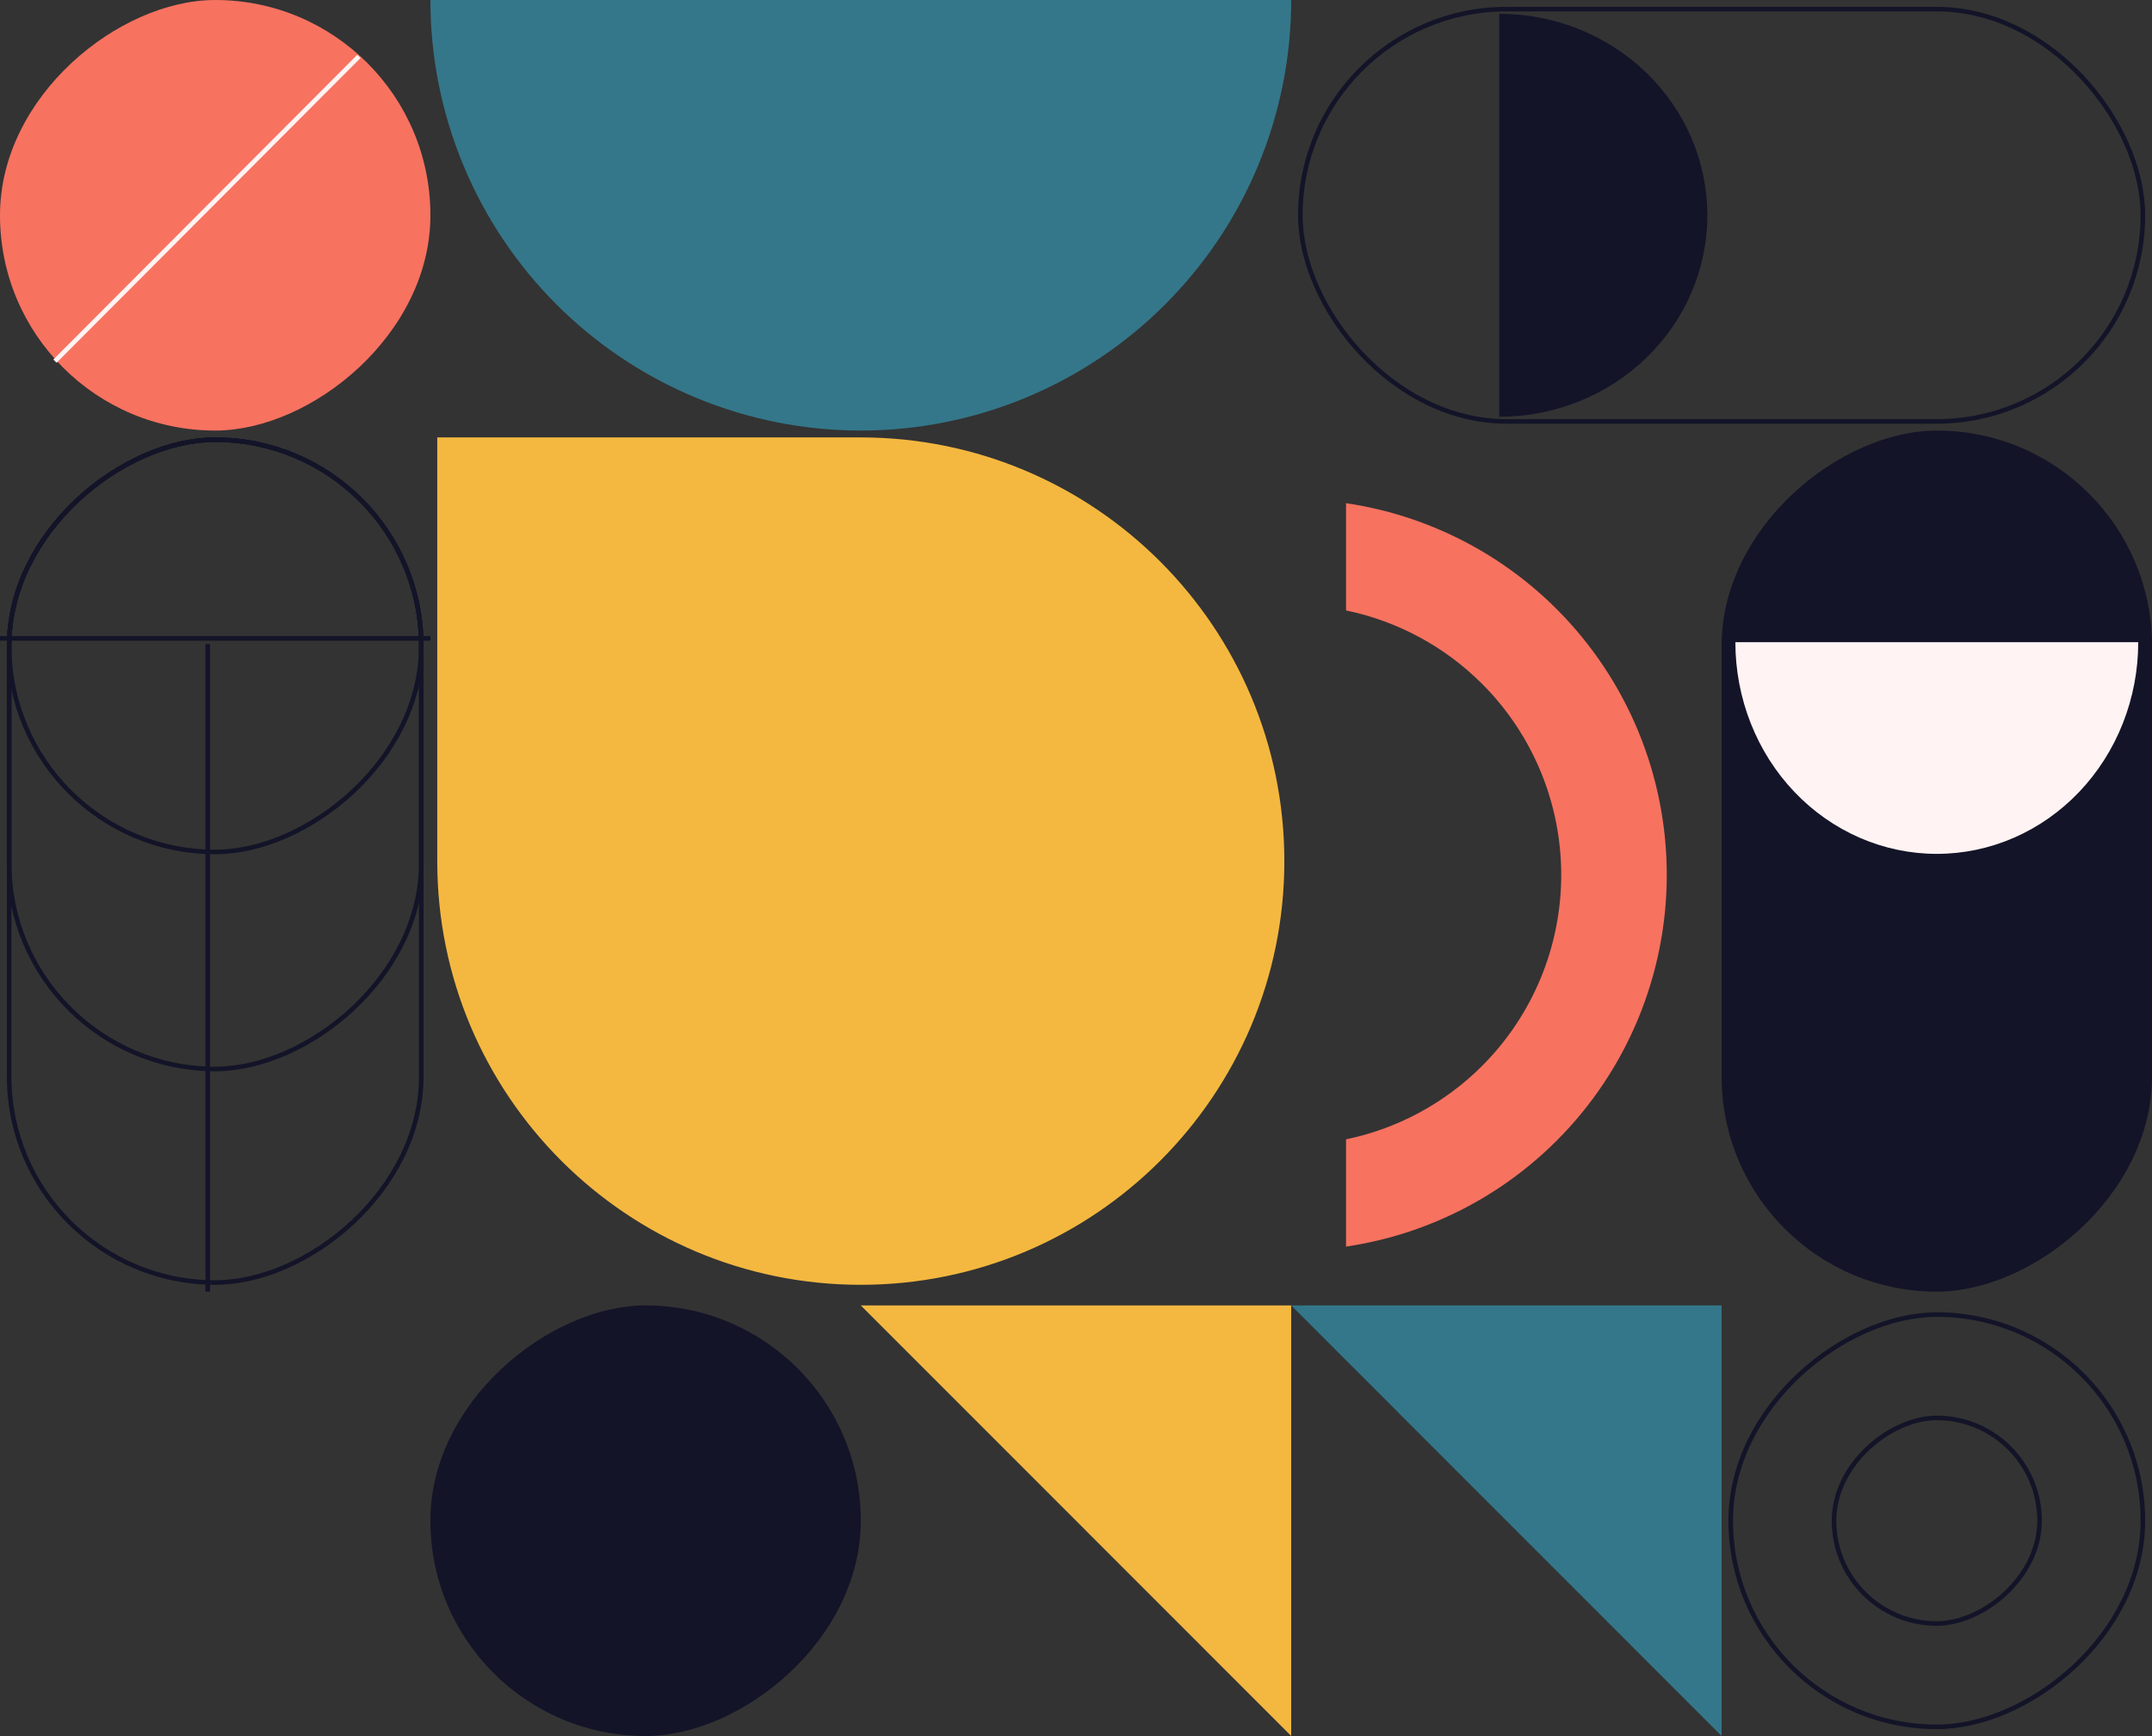 <svg width="471" height="380" viewBox="0 0 471 380" fill="none" xmlns="http://www.w3.org/2000/svg">
<rect x="0" y="0" width="471" height="380" fill="#333333" stroke="none"/>
<rect x="2" y="280.738" width="184.492" height="90.2" rx="45.1" transform="rotate(-90 2 280.738)" stroke="#131428" strokeWidth="4"/>
<rect x="376.8" y="282.738" width="188.492" height="94.2" rx="47.1" transform="rotate(-90 376.8 282.738)" fill="#131428"/>
<rect x="469" y="92.246" width="184.4" height="90.246" rx="45.123" transform="rotate(180 469 92.246)" stroke="#131428" strokeWidth="4"/>
<rect x="2" y="233.992" width="137.746" height="90.2" rx="45.1" transform="rotate(-90 2 233.992)" stroke="#131428" strokeWidth="4"/>
<rect x="2" y="186.492" width="90.246" height="90.2" rx="45.1" transform="rotate(-90 2 186.492)" stroke="#131428" strokeWidth="4"/>
<rect x="7.62939e-06" y="94.246" width="94.246" height="94.2" rx="47.1" transform="rotate(-90 7.62939e-06 94.246)" fill="#F87260"/>
<rect x="94.2" y="380" width="94.246" height="94.2" rx="47.1" transform="rotate(-90 94.2 380)" fill="#131428"/>
<rect x="378.8" y="378" width="90.246" height="90.2" rx="45.1" transform="rotate(-90 378.8 378)" stroke="#131428" strokeWidth="4"/>
<rect x="401.408" y="355.381" width="45.008" height="44.984" rx="22.492" transform="rotate(-90 401.408 355.381)" stroke="#131428" strokeWidth="4"/>
<line x1="45.477" y1="282.738" x2="45.477" y2="140.992" stroke="#131428" strokeWidth="4"/>
<line x1="7.62939e-06" y1="139.746" x2="94.2" y2="139.746" stroke="#131428" strokeWidth="4"/>
<line y1="-2" x2="94.223" y2="-2" transform="matrix(0.706 -0.708 0.707 0.707 13.441 80.468)" stroke="#FFF4F3" strokeWidth="4"/>
<path d="M188.4 280.738C137.479 280.738 96.2 239.459 96.2 188.538L96.2 96.246L188.354 96.246C239.299 96.246 280.6 137.569 280.6 188.515C280.6 239.437 239.32 280.738 188.4 280.738Z" fill="#F4B840" stroke="#F4B840" strokeWidth="4"/>
<path d="M282.6 9.33823e-05C282.6 12.377 280.163 24.632 275.429 36.066C270.695 47.501 263.757 57.891 255.009 66.642C246.262 75.394 235.878 82.336 224.449 87.072C213.02 91.808 200.771 94.246 188.4 94.246C176.029 94.246 163.78 91.808 152.351 87.072C140.922 82.336 130.538 75.394 121.791 66.642C113.043 57.891 106.105 47.501 101.371 36.066C96.637 24.632 94.2 12.377 94.2 5.34058e-05L282.6 9.33823e-05Z" fill="#34778A"/>
<path d="M282.6 285.754H188.4L282.6 380V285.754Z" fill="#F4B840"/>
<path d="M376.8 285.754H282.6L376.8 380V285.754Z" fill="#34778A"/>
<path d="M340.368 249.313C328.025 261.663 312.138 269.653 295.1 272.292L295.1 249.805C306.245 247.413 316.563 241.852 324.746 233.666C335.922 222.484 342.2 207.319 342.2 191.508C342.2 175.697 335.922 160.532 324.746 149.35C316.563 141.163 306.245 135.602 295.1 133.211L295.1 110.724C312.138 113.363 328.024 121.353 340.368 133.703C355.691 149.032 364.3 169.826 364.3 191.508C364.3 213.19 355.691 233.983 340.368 249.313Z" fill="#F87260" stroke="#F87260" strokeWidth="25"/>
<path d="M328.143 3.016C334.124 3.016 340.046 4.157 345.572 6.373C351.097 8.59 356.118 11.839 360.347 15.934C364.576 20.03 367.93 24.892 370.219 30.244C372.508 35.595 373.686 41.331 373.686 47.123C373.686 52.915 372.508 58.651 370.219 64.002C367.93 69.353 364.576 74.216 360.347 78.311C356.118 82.407 351.097 85.656 345.572 87.873C340.046 90.089 334.124 91.23 328.143 91.23L328.143 47.123L328.143 3.016Z" fill="#131428"/>
<path d="M467.986 140.577C467.986 146.661 466.845 152.686 464.63 158.307C462.414 163.928 459.167 169.036 455.073 173.338C450.979 177.64 446.12 181.053 440.771 183.381C435.422 185.71 429.689 186.908 423.9 186.908C418.111 186.908 412.378 185.71 407.029 183.381C401.68 181.053 396.82 177.64 392.727 173.338C388.633 169.036 385.386 163.928 383.17 158.307C380.955 152.686 379.814 146.661 379.814 140.577L423.9 140.577H467.986Z" fill="#FFF4F3"/>
</svg>
